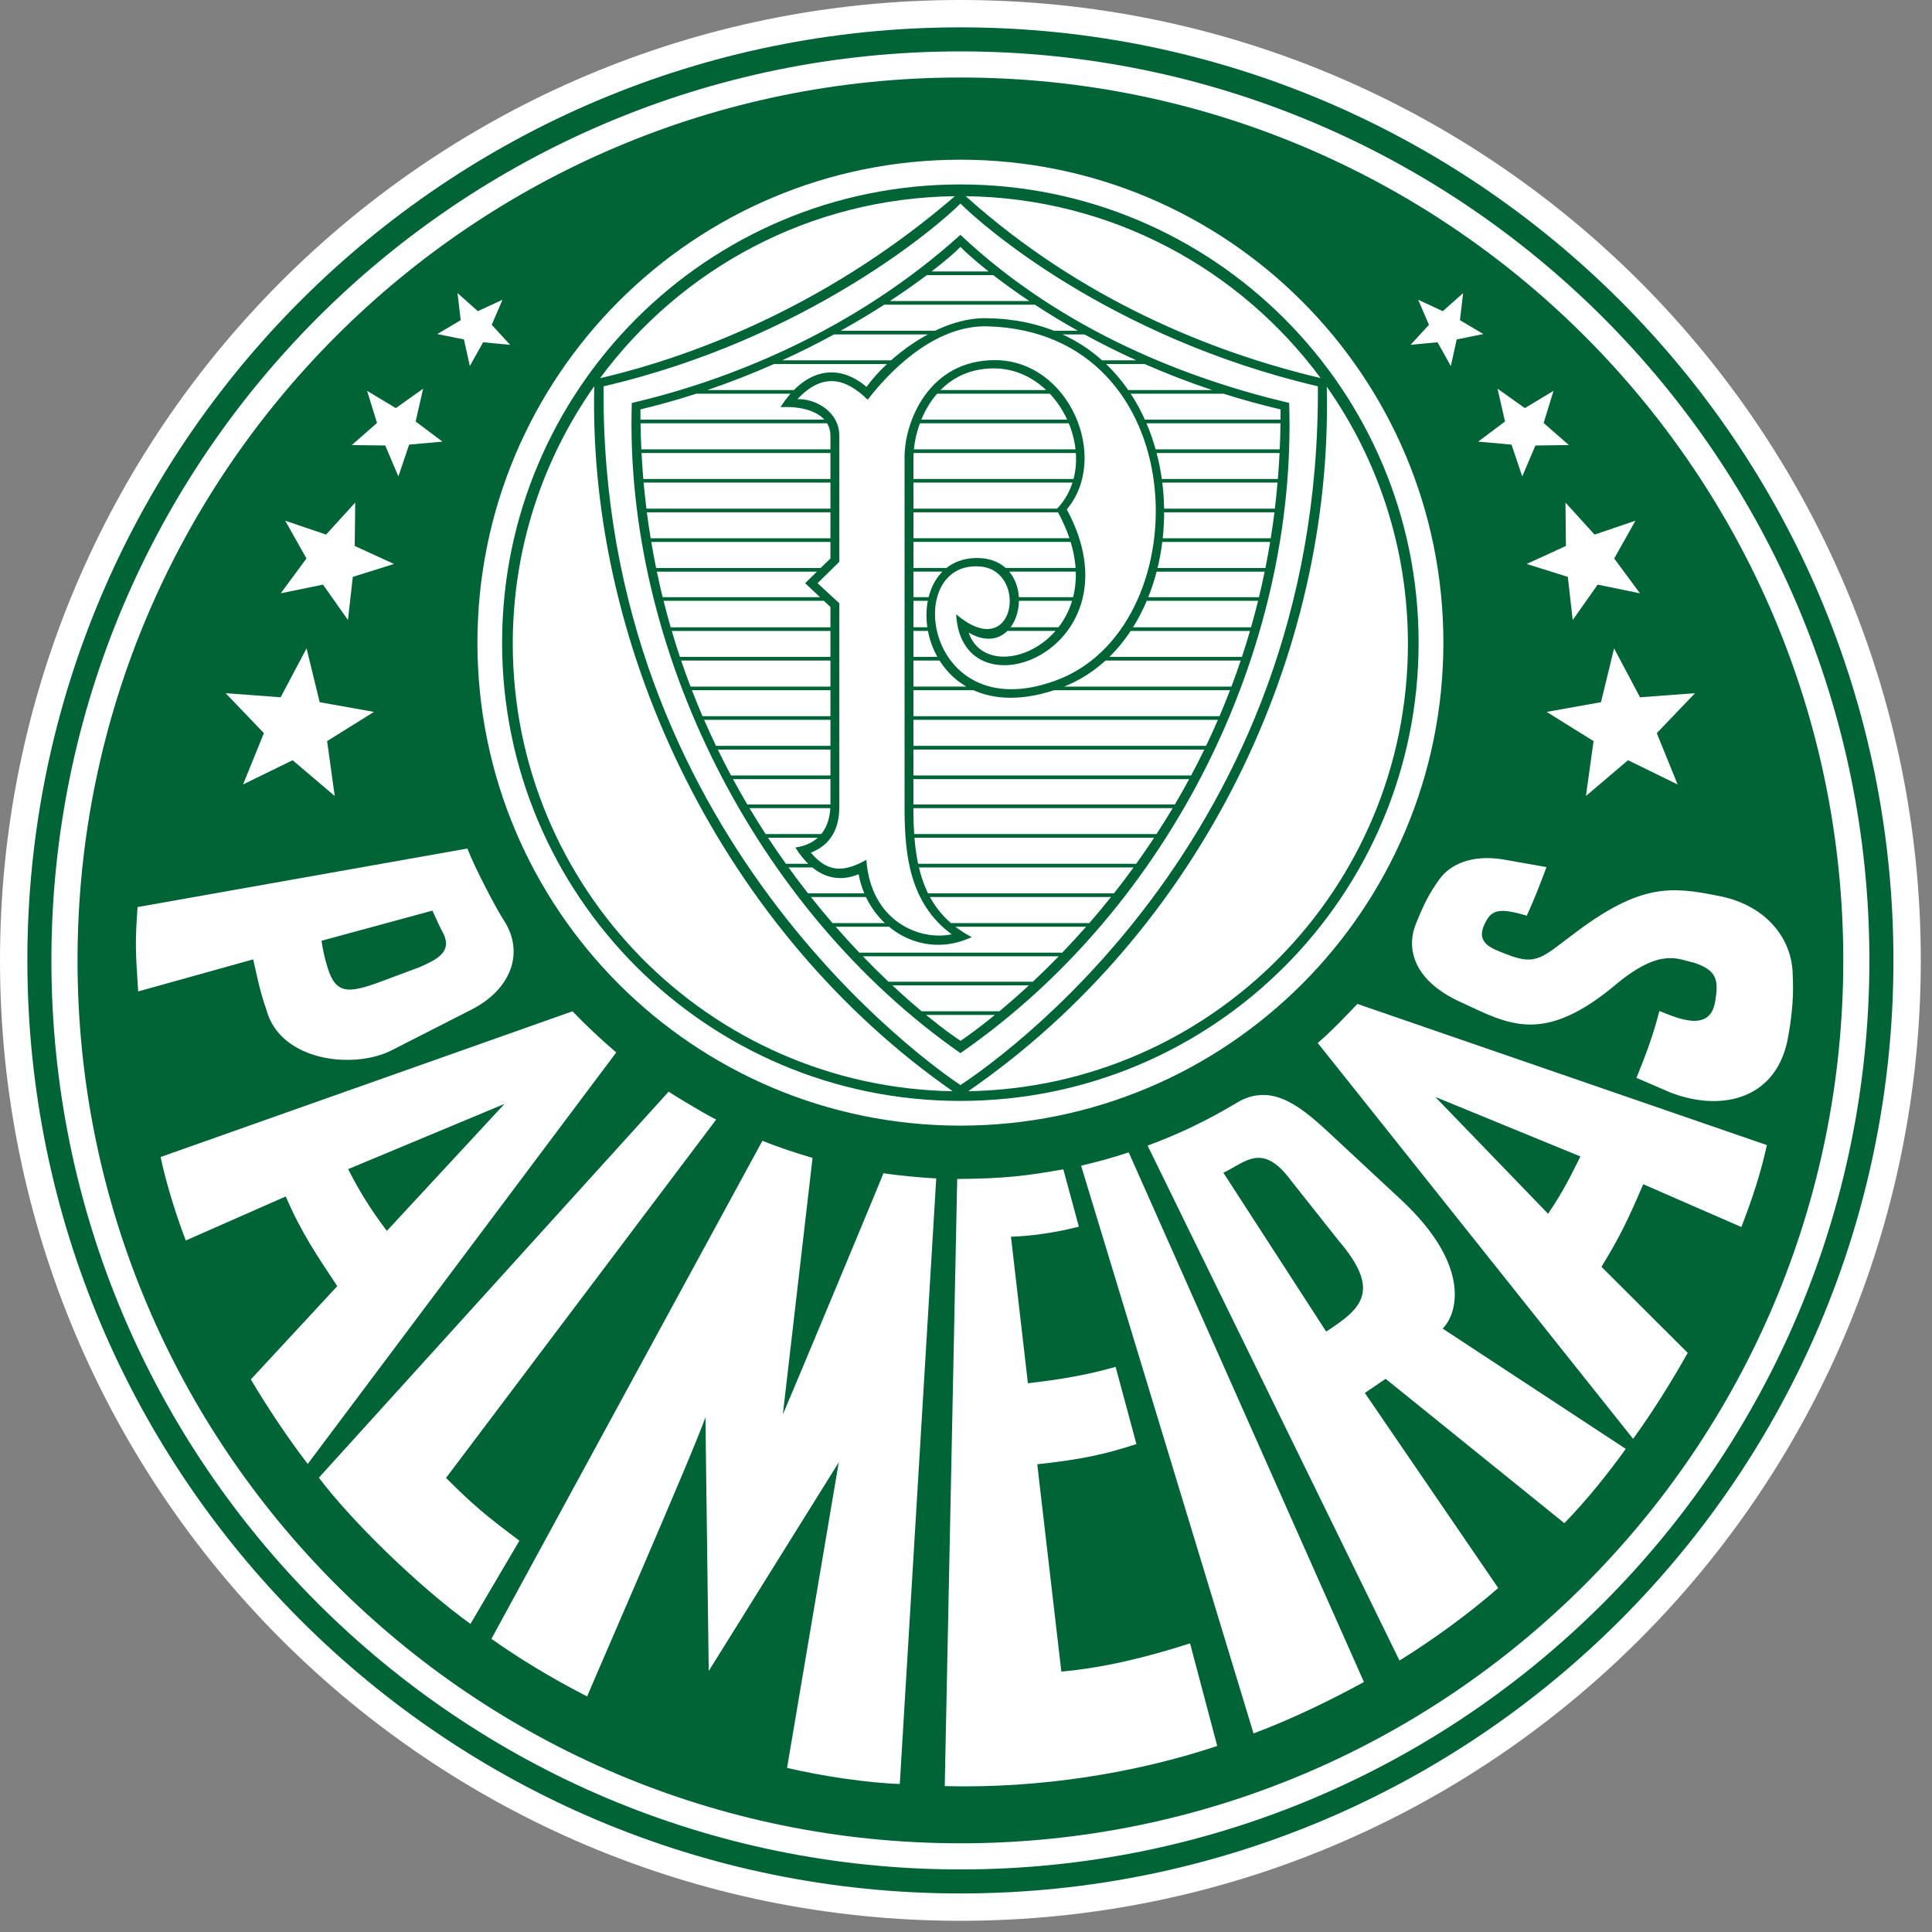 <?xml version="1.0" encoding="utf-8"?>
<svg xmlns="http://www.w3.org/2000/svg" fill="none" height="100%" overflow="visible" preserveAspectRatio="none" style="display: block;" viewBox="0 0 103 103" width="100%">
<rect x="0" y="0" width="103" height="103" fill="#808080" stroke="none"/>
<g id="Group">
<path clip-rule="evenodd" d="M51.201 0C79.479 0 102.403 22.924 102.403 51.202C102.403 79.479 79.479 102.403 51.201 102.403C22.924 102.403 0 79.479 0 51.202C0 22.924 22.924 0 51.201 0Z" fill="white" fill-rule="evenodd" id="Vector"/>
<path clip-rule="evenodd" d="M51.201 2.74C77.966 2.74 99.662 24.437 99.662 51.201C99.662 77.967 77.966 99.664 51.201 99.664C24.437 99.665 2.74 77.967 2.74 51.201C2.74 24.437 24.437 2.74 51.201 2.74ZM51.201 1.458C78.673 1.458 100.944 23.729 100.944 51.201C100.944 78.674 78.673 100.945 51.201 100.945C23.728 100.945 1.459 78.674 1.459 51.201C1.459 23.729 23.728 1.458 51.201 1.458Z" fill="#006437" fill-rule="evenodd" id="Vector_2"/>
<path clip-rule="evenodd" d="M75.606 15.981L76.181 17.316L75.2 18.384L76.639 18.247L77.347 19.515L77.661 18.096L79.081 17.81L77.834 17.07L78.003 15.625L76.919 16.589L75.606 15.981ZM79.837 20.722L80.236 22.471L78.806 23.544L80.583 23.704L81.155 25.402L81.856 23.751L83.64 23.728L82.295 22.549L82.824 20.836L81.294 21.757L79.837 20.722ZM83.459 26.794L83.484 29.107L81.391 30.066L83.585 30.755L83.845 33.054L85.176 31.168L87.429 31.63L86.057 29.774L87.19 27.761L85.011 28.5L83.459 26.794ZM86.051 34.566L85.352 37.436L82.457 37.953L84.957 39.511L84.55 42.437L86.794 40.529L89.437 41.821L88.327 39.085L90.366 36.956L87.434 37.174L86.051 34.566ZM16.343 34.566L17.043 37.436L19.937 37.953L17.439 39.511L17.845 42.437L15.601 40.529L12.958 41.821L14.069 39.085L12.03 36.956L14.961 37.174L16.343 34.566ZM18.937 26.794L18.911 29.107L21.004 30.066L18.809 30.755L18.55 33.054L17.22 31.168L14.967 31.63L16.339 29.774L15.205 27.761L17.384 28.5L18.937 26.794ZM22.558 20.722L22.159 22.471L23.588 23.544L21.811 23.704L21.239 25.402L20.539 23.751L18.755 23.728L20.099 22.549L19.571 20.836L21.101 21.757L22.558 20.722ZM26.79 15.981L26.215 17.316L27.196 18.384L25.756 18.247L25.048 19.515L24.734 18.096L23.315 17.81L24.561 17.07L24.392 15.625L25.476 16.589L26.79 15.981ZM81.397 48.817C81.779 47.987 82.118 47.123 82.447 46.227C81.549 46.068 80.825 45.941 80.124 45.817C78.429 45.545 77.31 46.102 76.76 46.847C76.207 47.593 75.864 48.296 75.463 49.311C75.062 50.326 75.087 52.185 77.949 53.461C80.442 54.612 82.311 55.761 86.267 52.385C88.585 50.518 89.468 51.149 90.315 51.324C91.528 51.732 91.656 52.223 91.419 53.497C91.101 55.071 89.322 54.235 88.467 53.899C88.14 55.152 87.796 56.113 87.244 57.463C87.761 57.679 88.406 57.973 88.986 58.217C91.622 59.274 94.596 58.7 95.286 55.509C95.7 53.365 95.574 52.322 95.574 51.949C95.536 49.966 94.078 48.204 91.553 47.75C89.09 47.255 87.447 47.12 84.001 49.712C82.234 51.022 81.94 51.517 80.338 50.88C79.484 50.557 78.666 50.269 79.144 49.269C79.508 48.503 79.886 48.372 81.397 48.817ZM76.517 58.479L84.257 61.654C83.656 62.857 83.36 63.471 82.533 64.71L76.517 58.479ZM72.366 53.521C71.71 54.21 71.034 54.928 70.253 55.605L87.065 76.708C88.073 75.326 89.109 73.669 89.976 72.125L85.377 67.536C86.367 65.93 86.797 65.012 87.606 63.135L92.837 65.416C93.425 63.899 93.879 62.511 94.197 61.048L72.366 53.521ZM70.703 70.99C72.551 69.79 73.671 68.845 71.389 66.171L68.844 62.961C67.29 60.839 66.384 61.986 65.221 62.521L70.703 70.99ZM74.611 88.529L61.181 61.074C62.906 60.442 64.365 59.722 65.825 58.859C67.673 57.668 69.215 58.876 70.767 60.308L74.692 63.959C78.412 67.419 77.739 70 76.913 70.831L86.675 77.244C85.618 78.706 84.577 79.986 83.401 81.205L73.873 73.509L72.763 74.261L79.874 84.661C78.33 86.014 76.379 87.434 74.611 88.529ZM57.636 62.146C58.613 61.915 59.254 61.74 60.175 61.435L72.715 89.672C71.017 90.601 68.931 91.628 66.829 92.414L57.636 62.146ZM56.688 62.34C54.724 62.688 53.597 62.834 51.031 62.855L50.366 95.222C55.413 95.356 60.545 94.531 64.894 93.082L63.445 87.612C61.117 88.359 58.846 88.914 56.583 89.117L55.299 78.063C57.64 77.813 58.917 77.531 60.586 76.987L59.476 72.87C57.92 73.318 56.429 73.558 54.8 73.745L53.897 65.932C55.116 65.896 56.393 65.684 57.518 65.398L56.688 62.34ZM26.199 87.372L40.647 60.817C41.495 61.166 42.46 61.477 43.319 61.732L41.735 75.41C42.166 74.422 47.098 62.597 47.098 62.547C47.851 62.669 49.284 62.798 49.913 62.825L47.97 95.107C46.316 95.062 43.764 94.679 41.96 94.251L44.717 77.959L37.784 89.085L37.608 75.555C37.034 77.271 31.302 90.392 31.302 90.441C29.251 89.392 27.574 88.342 26.199 87.372ZM17 78.779L35.651 58.195C35.581 58.178 37.337 59.259 38.181 59.688L23.778 78.792C25.285 80.287 25.855 80.759 27.691 82.139L25.081 86.574C22.342 84.603 18.748 81.102 17 78.779ZM26.894 58.853L18.56 62.33C19.186 63.557 19.787 64.514 20.624 65.622L26.894 58.853ZM30.522 53.915C31.196 54.618 32.031 55.411 32.853 56.109L16.405 78.048C15.352 76.673 14.266 75.048 13.373 73.54L17.981 68.567C16.966 67.036 16.066 65.736 15.235 63.786L9.904 66.134C9.31 64.585 8.81 62.87 8.563 61.683L30.522 53.915ZM23.051 48.548L17.142 50.154C17.214 50.672 17.306 51.06 17.462 51.578C17.891 52.994 18.554 52.971 20.216 52.365L22.378 51.558C23.243 51.172 24.108 50.782 23.652 49.796C23.355 49.257 23.051 48.521 23.051 48.548ZM24.917 45.238C25.293 46.219 26.406 48.36 26.862 49.069C27.985 50.789 27.241 52.746 25.147 53.819L20.858 56.006C18.811 57.026 14.933 56.572 14.2 53.827C13.872 52.89 13.722 52.149 13.499 51.147L7.366 52.856C7.221 50.637 7.202 50.249 7.333 48.359L24.917 45.238ZM51.201 8.514C65.422 8.514 76.95 20.042 76.95 34.263C76.95 48.483 65.422 60.01 51.201 60.01C36.981 60.01 25.453 48.483 25.453 34.263C25.453 20.042 36.981 8.514 51.201 8.514ZM51.201 4.132C77.197 4.132 98.27 25.206 98.27 51.201C98.27 77.198 77.197 98.271 51.201 98.271C25.206 98.271 4.133 77.198 4.133 51.201C4.133 25.206 25.206 4.132 51.201 4.132Z" fill="#006437" fill-rule="evenodd" id="Vector_3"/>
<path clip-rule="evenodd" d="M70.259 20.595C59.088 17.977 52.27 11.926 51.204 10.851C50.162 11.916 43.119 18.054 32.179 20.595C31.962 44.509 49.644 56.799 51.204 57.849C52.755 56.812 70.415 44.954 70.259 20.595ZM51.484 10.46C57.598 15.95 64.586 18.783 70.404 20.155C66.11 14.345 59.243 10.552 51.484 10.46ZM31.988 20.164C37.629 18.843 44.552 15.936 50.908 10.46C43.148 10.554 36.279 14.349 31.988 20.164ZM50.791 58.176C38.691 49.75 31.347 34.836 31.681 20.589C28.945 24.473 27.337 29.208 27.337 34.319C27.337 47.362 37.801 57.958 50.791 58.176ZM70.733 20.614C71.08 34.944 64 49.628 51.619 58.176C64.604 57.95 75.06 47.357 75.06 34.319C75.06 29.218 73.459 24.492 70.733 20.614ZM51.199 9.833C64.69 9.833 75.63 20.77 75.63 34.264C75.63 47.756 64.69 58.693 51.199 58.693C37.706 58.693 26.768 47.755 26.768 34.264C26.768 20.77 37.706 9.833 51.199 9.833Z" fill="#006437" fill-rule="evenodd" id="Vector_4"/>
<path d="M44.273 29.773V23.252C44.273 21.978 42.803 21.635 41.611 21.708C42.786 19.836 44.529 19.211 46.198 20.627C47.318 19.056 50.063 16.886 52.638 16.965C64.187 17.144 64.686 33.72 56.519 36.687C48.611 39.561 47.388 29.409 52.331 29.758C55.55 30.038 54.538 35.414 51.641 33.725C52.77 37.023 60.005 33.647 56.317 27.159C58.764 24.665 56.639 19.691 53.039 19.641C49.988 19.599 48.71 22.46 48.699 24.4L48.697 42.76C48.66 46.011 49.122 48.546 51.802 49.961C49.092 51.231 46.273 49.388 45.776 46.606C44.61 47.097 43.383 46.757 42.402 45.181C43.406 45.051 44.284 44.39 44.273 42.838V32.361L42.925 31.091L44.273 29.773ZM42.513 21.279C43.431 21.247 44.747 21.907 44.747 23.247V29.951L43.586 31.091L44.747 32.163V42.992C44.747 43.75 44.575 44.94 43.229 45.455C44.209 46.639 45.13 46.423 46.189 45.838C46.414 49.1 49.015 50.177 50.736 49.809C48.484 48.156 48.244 45.537 48.225 43.262V24.356C48.224 22.493 49.511 19.192 53.049 19.2C57.003 19.209 59.194 24.395 56.873 27.158C60.912 34.632 51.266 38.385 50.975 32.747C54.117 35.433 54.852 30.414 52.255 30.201C48.024 29.854 49.319 39.074 56.535 36.183C64.013 33.123 63.666 17.686 52.638 17.398C50.099 17.332 47.775 19.345 46.257 21.311C45.08 20.146 43.854 19.85 42.513 21.279ZM53.041 54.11H49.372C50.297 54.868 50.959 55.329 51.212 55.488C51.446 55.329 52.108 54.87 53.041 54.11ZM54.854 52.532H47.575C48.142 53.062 48.669 53.524 49.136 53.915H53.278C53.749 53.523 54.28 53.062 54.854 52.532ZM56.444 50.983H46.001C46.474 51.474 46.931 51.925 47.366 52.337H55.065C55.503 51.925 55.965 51.474 56.444 50.983ZM56.43 33.442H56.99C56.952 33.508 56.912 33.573 56.873 33.636H56.271C56.325 33.573 56.379 33.509 56.43 33.442ZM53.876 33.442H56.43C56.379 33.509 56.325 33.573 56.271 33.636H53.705C53.767 33.576 53.824 33.512 53.876 33.442ZM53.673 33.442H53.876C53.824 33.512 53.767 33.576 53.705 33.636H53.339C53.465 33.595 53.578 33.527 53.673 33.442ZM57.211 31.836H57.555C57.544 31.902 57.531 31.966 57.518 32.032H57.157C57.176 31.966 57.194 31.901 57.211 31.836ZM54.319 31.836H57.211C57.194 31.901 57.176 31.966 57.157 32.032H54.324C54.324 31.965 54.322 31.901 54.319 31.836ZM54.059 31.836H54.319C54.322 31.901 54.325 31.966 54.324 32.032H54.089C54.081 31.965 54.072 31.901 54.059 31.836ZM49.508 31.836H49.718C49.701 31.9 49.684 31.965 49.67 32.032H49.464C49.478 31.965 49.492 31.9 49.508 31.836ZM48.698 31.836H49.508C49.492 31.9 49.478 31.965 49.465 32.032H48.698V31.836ZM48.379 31.836H48.698V32.032H48.378L48.379 31.836ZM57.342 30.28H57.616C57.622 30.346 57.625 30.41 57.629 30.475H57.352C57.35 30.41 57.347 30.346 57.342 30.28ZM53.615 30.28H57.342C57.347 30.346 57.35 30.41 57.352 30.475H53.804C53.745 30.406 53.683 30.341 53.615 30.28ZM52.876 30.28H53.615C53.683 30.341 53.745 30.406 53.804 30.475H53.205C53.104 30.402 52.995 30.336 52.876 30.28ZM50.459 30.28H51.165C51.016 30.334 50.881 30.401 50.755 30.475H50.244C50.311 30.406 50.383 30.34 50.459 30.28ZM48.698 30.28H50.459C50.383 30.34 50.311 30.406 50.244 30.475H48.699V30.28H48.698ZM48.381 30.28H48.698V30.475H48.381V30.28ZM57.015 28.695H57.303C57.323 28.761 57.342 28.826 57.36 28.89H57.078C57.059 28.826 57.036 28.761 57.015 28.695ZM48.698 28.695H57.015C57.036 28.761 57.059 28.826 57.078 28.89H48.699V28.695H48.698ZM48.384 28.695H48.698V28.89H48.384V28.695ZM56.355 27.118H56.752C56.734 27.139 56.716 27.16 56.699 27.179C56.721 27.224 56.741 27.268 56.763 27.314H56.402C56.374 27.262 56.348 27.21 56.318 27.159C56.331 27.145 56.342 27.132 56.355 27.118ZM48.699 27.118H56.355C56.342 27.132 56.331 27.146 56.318 27.159C56.348 27.21 56.374 27.262 56.402 27.314H48.699V27.118ZM48.387 27.118H48.699V27.314H48.387V27.118ZM57.233 25.535H57.545C57.532 25.599 57.516 25.664 57.497 25.729H57.177C57.198 25.664 57.217 25.599 57.233 25.535ZM48.699 25.535H57.233C57.217 25.599 57.198 25.664 57.177 25.729H48.699V25.535ZM48.39 25.535H48.699V25.729H48.39V25.535ZM57.34 23.957H57.618C57.624 24.021 57.63 24.087 57.636 24.151H57.358C57.354 24.087 57.347 24.021 57.34 23.957ZM48.722 23.957H57.34C57.347 24.021 57.354 24.087 57.358 24.151H48.707C48.711 24.088 48.716 24.023 48.722 23.957ZM48.402 23.957H48.722C48.716 24.023 48.711 24.088 48.707 24.151H48.393C48.393 24.088 48.396 24.023 48.402 23.957ZM56.896 22.372H57.194C57.222 22.436 57.248 22.502 57.273 22.568H56.98C56.953 22.502 56.926 22.436 56.896 22.372ZM49.118 22.372H56.896C56.926 22.436 56.953 22.502 56.981 22.568H49.043C49.067 22.502 49.092 22.438 49.118 22.372ZM48.786 22.372H49.118C49.092 22.438 49.067 22.502 49.043 22.568H48.708C48.733 22.502 48.76 22.438 48.786 22.372ZM55.777 20.795H56.226C56.281 20.859 56.334 20.924 56.385 20.99H55.971C55.907 20.924 55.844 20.858 55.777 20.795ZM50.139 20.795H55.777C55.844 20.858 55.908 20.924 55.971 20.99H49.958C50.017 20.924 50.077 20.858 50.139 20.795ZM49.82 20.795H50.139C50.077 20.858 50.017 20.924 49.959 20.99H49.643C49.7 20.924 49.758 20.859 49.82 20.795ZM51.523 36.603H52.744C53.083 36.704 53.446 36.772 53.833 36.798H51.904C51.772 36.739 51.645 36.673 51.523 36.603ZM48.698 36.603H51.523C51.645 36.673 51.772 36.739 51.904 36.798H48.698V36.603ZM48.37 36.603H48.698V36.798H48.369L48.37 36.603ZM49.975 35.019H50.453C50.503 35.085 50.556 35.15 50.611 35.214H50.09C50.05 35.149 50.011 35.085 49.975 35.019ZM48.698 35.019H49.975C50.012 35.085 50.05 35.15 50.09 35.214H48.698V35.019ZM48.373 35.019H48.698V35.214H48.373L48.373 35.019ZM49.439 33.442H49.706C49.721 33.506 49.738 33.572 49.757 33.636H49.473C49.461 33.572 49.449 33.506 49.439 33.442ZM48.698 33.442H49.439C49.449 33.506 49.461 33.572 49.473 33.636H48.698V33.442ZM48.377 33.442H48.698V33.636H48.376L48.377 33.442ZM56.645 17.829H56.327C56.145 17.759 55.959 17.692 55.767 17.634H56.188C56.344 17.695 56.495 17.76 56.645 17.829ZM58.969 19.406H58.875C58.804 19.34 58.732 19.274 58.658 19.211H58.755C58.826 19.275 58.899 19.339 58.969 19.406ZM60.28 20.99H60.219C60.176 20.925 60.134 20.859 60.088 20.795H60.148C60.192 20.86 60.237 20.925 60.28 20.99ZM61.123 22.568H61.06C61.032 22.502 61.003 22.438 60.974 22.372H61.036C61.066 22.438 61.095 22.502 61.123 22.568ZM61.664 24.151H61.587C61.57 24.087 61.552 24.021 61.535 23.957H61.61C61.628 24.021 61.646 24.087 61.664 24.151ZM61.966 25.729H61.873C61.866 25.664 61.857 25.599 61.849 25.535H61.939C61.947 25.599 61.957 25.664 61.966 25.729ZM62.062 27.313H61.954C61.955 27.248 61.955 27.184 61.955 27.117H62.062C62.063 27.184 62.062 27.248 62.062 27.313ZM61.966 28.89H61.841C61.849 28.826 61.859 28.761 61.867 28.695H61.988C61.981 28.761 61.973 28.826 61.966 28.89ZM61.664 30.475H61.522C61.541 30.41 61.559 30.345 61.574 30.28H61.711C61.695 30.345 61.68 30.41 61.664 30.475ZM61.137 32.031H60.977C61.004 31.965 61.034 31.901 61.062 31.836H61.216C61.19 31.901 61.164 31.966 61.137 32.031ZM60.278 33.636H60.086C60.13 33.572 60.175 33.507 60.217 33.442H60.406C60.365 33.508 60.32 33.572 60.278 33.636ZM58.938 35.214H58.649C58.725 35.151 58.8 35.085 58.875 35.019H59.145C59.078 35.086 59.009 35.149 58.938 35.214ZM56.194 36.798H54.611C54.992 36.773 55.392 36.708 55.811 36.603H56.731C56.66 36.631 56.591 36.66 56.519 36.687C56.409 36.727 56.301 36.764 56.194 36.798ZM48.698 38.376H48.367L48.367 38.18H48.698L48.698 38.376ZM48.697 39.959H48.365V39.764H48.698L48.697 39.959ZM48.697 41.537H48.362V41.342H48.697V41.537ZM48.695 43.083H48.359V42.888H48.696C48.695 42.953 48.695 43.018 48.695 43.083ZM48.752 44.66H48.359L48.356 44.632V44.465H48.738C48.741 44.53 48.746 44.596 48.752 44.66ZM48.991 46.245H48.649C48.631 46.18 48.614 46.115 48.598 46.05H48.947C48.961 46.116 48.975 46.18 48.991 46.245ZM49.579 47.822H49.244C49.211 47.758 49.18 47.692 49.149 47.626H49.478C49.51 47.693 49.543 47.758 49.579 47.822ZM50.935 49.407H50.413C50.344 49.343 50.277 49.279 50.212 49.212H50.695C50.772 49.277 50.852 49.343 50.935 49.407ZM47.173 49.212H47.597C47.667 49.279 47.739 49.343 47.813 49.407H47.394C47.319 49.344 47.245 49.279 47.173 49.212ZM46.078 47.626H46.505C46.533 47.691 46.563 47.757 46.596 47.822H46.165C46.135 47.758 46.106 47.693 46.078 47.626ZM43.087 46.05H43.517C43.616 46.117 43.718 46.182 43.826 46.245H43.305C43.231 46.185 43.158 46.121 43.087 46.05ZM43.785 44.466H44.354C44.346 44.518 44.336 44.567 44.325 44.613C44.314 44.629 44.303 44.645 44.292 44.66H43.599C43.665 44.601 43.727 44.535 43.785 44.466ZM44.273 42.888H44.394L44.393 43.083H44.267C44.271 43.02 44.273 42.955 44.273 42.888ZM44.273 41.342H44.395V41.537H44.273V41.342ZM44.273 39.764H44.398V39.959H44.273V39.764ZM44.273 38.18H44.401L44.4 38.376H44.273V38.18ZM44.273 36.603H44.403V36.798H44.273V36.603ZM44.273 35.019H44.406V35.214H44.273V35.019ZM44.273 33.442H44.409L44.408 33.636H44.273V33.442ZM43.716 31.836H44.003L44.175 32.032H43.923L43.716 31.836ZM44.273 28.695H44.404V28.89H44.273V28.695ZM44.273 27.118H44.408V27.314H44.273V27.118ZM44.273 25.535H44.412L44.411 25.729H44.274V25.535H44.273ZM44.273 23.957H44.415V24.151H44.273V23.957ZM43.951 22.372H44.369C44.387 22.433 44.4 22.499 44.409 22.568H44.094C44.053 22.497 44.005 22.432 43.951 22.372ZM42.325 20.795H42.647C42.589 20.857 42.53 20.922 42.473 20.99H42.143C42.202 20.923 42.263 20.857 42.325 20.795ZM47.502 19.211H48.063C47.993 19.275 47.923 19.34 47.855 19.406H47.288C47.358 19.341 47.429 19.275 47.502 19.211ZM49.847 17.634H50.38C50.24 17.693 50.103 17.759 49.967 17.829H49.465C49.59 17.761 49.718 17.695 49.847 17.634ZM55.171 16.244H47.138C46.442 16.692 45.666 17.161 44.818 17.634H49.847C49.719 17.696 49.591 17.761 49.465 17.829H44.463C43.609 18.294 42.686 18.761 41.699 19.211H47.503C47.429 19.275 47.358 19.341 47.288 19.407H41.264C40.154 19.899 38.967 20.369 37.71 20.796H42.325C42.264 20.858 42.203 20.923 42.143 20.99H37.12C36.166 21.298 35.172 21.581 34.143 21.826C34.143 22.009 34.143 22.191 34.145 22.372H43.951C44.005 22.433 44.053 22.497 44.094 22.568L34.148 22.568C34.156 23.035 34.17 23.499 34.192 23.957H44.274V24.152H34.202C34.226 24.618 34.258 25.079 34.297 25.535L44.274 25.535V25.729L34.313 25.729C34.356 26.198 34.406 26.661 34.462 27.118H44.274V27.314H34.486C34.546 27.781 34.614 28.241 34.688 28.696H44.274V28.891H34.721C34.8 29.361 34.885 29.824 34.979 30.281H43.787H44.337H44.411L44.213 30.476H44.089H43.579H35.019C35.115 30.936 35.218 31.39 35.327 31.836L43.716 31.836L43.923 32.032L35.376 32.032C35.495 32.51 35.623 32.979 35.756 33.443H44.273V33.637H35.813C35.951 34.105 36.096 34.566 36.248 35.019L44.273 35.019V35.214L36.313 35.214C36.474 35.686 36.64 36.149 36.814 36.604H44.273V36.798H36.889C37.07 37.268 37.258 37.729 37.452 38.181H44.274V38.376H37.537C37.743 38.849 37.955 39.312 38.174 39.764H44.274V39.96H38.268C38.497 40.432 38.732 40.892 38.973 41.342H44.274V41.538H39.078C39.328 41.998 39.582 42.449 39.841 42.888L44.273 42.888C44.273 42.955 44.27 43.02 44.266 43.083H39.957C40.239 43.557 40.526 44.018 40.817 44.466H43.785C43.727 44.535 43.665 44.601 43.599 44.66H40.944C41.259 45.139 41.578 45.602 41.898 46.05H43.087C43.158 46.121 43.231 46.185 43.305 46.245H42.038C42.384 46.724 42.731 47.184 43.078 47.627H46.078C46.106 47.693 46.135 47.758 46.164 47.822H43.232C43.618 48.308 44.003 48.771 44.383 49.212H47.172C47.244 49.279 47.319 49.344 47.394 49.407H44.553C44.98 49.896 45.402 50.357 45.814 50.789H56.631C57.046 50.357 57.47 49.897 57.903 49.407H50.934C50.851 49.343 50.772 49.278 50.694 49.212H58.073C58.456 48.772 58.843 48.308 59.232 47.822H49.578C49.542 47.758 49.509 47.693 49.477 47.627H59.386C59.736 47.184 60.086 46.725 60.434 46.245H48.99C48.974 46.18 48.961 46.116 48.947 46.05H60.575C60.895 45.603 61.215 45.139 61.529 44.66H48.751C48.745 44.596 48.741 44.531 48.737 44.466H61.657C61.948 44.018 62.235 43.557 62.52 43.083H48.694C48.694 43.018 48.694 42.954 48.695 42.888H62.634C62.894 42.45 63.148 41.999 63.397 41.538H48.697V41.342H63.502C63.742 40.892 63.977 40.432 64.205 39.96H48.697L48.697 39.764H64.298C64.516 39.312 64.727 38.849 64.932 38.376H48.697V38.181H65.016C65.209 37.729 65.396 37.267 65.576 36.798H56.193C56.3 36.765 56.408 36.728 56.518 36.688C56.59 36.661 56.659 36.631 56.73 36.604H65.651C65.822 36.149 65.987 35.686 66.145 35.214H58.937C59.008 35.15 59.078 35.086 59.144 35.019H66.211C66.361 34.566 66.504 34.105 66.64 33.637H60.278C60.319 33.572 60.364 33.508 60.406 33.443H66.696C66.828 32.979 66.954 32.51 67.072 32.032H61.137C61.164 31.967 61.19 31.901 61.216 31.836H67.119C67.227 31.39 67.329 30.936 67.423 30.476H61.664C61.68 30.411 61.695 30.346 61.712 30.281H67.463C67.554 29.824 67.638 29.36 67.716 28.891H61.966C61.973 28.826 61.981 28.761 61.988 28.696H67.746C67.82 28.241 67.884 27.781 67.944 27.314H62.062C62.062 27.248 62.063 27.185 62.062 27.118H67.966C68.021 26.661 68.07 26.198 68.109 25.729L61.966 25.729C61.957 25.664 61.947 25.599 61.939 25.535L68.127 25.535C68.164 25.079 68.194 24.618 68.217 24.152L61.664 24.151C61.646 24.087 61.628 24.021 61.61 23.957L68.226 23.957C68.247 23.499 68.26 23.035 68.266 22.568L61.123 22.568C61.095 22.502 61.066 22.438 61.036 22.372L68.268 22.372C68.269 22.191 68.269 22.009 68.269 21.826C67.212 21.579 66.199 21.297 65.23 20.99L60.28 20.99C60.237 20.925 60.192 20.86 60.148 20.795L64.629 20.796C63.342 20.367 62.139 19.897 61.022 19.407H58.969C58.899 19.339 58.826 19.275 58.755 19.211L60.584 19.211C59.589 18.759 58.665 18.293 57.817 17.829H56.645C56.495 17.76 56.344 17.695 56.188 17.634H57.465C56.62 17.161 55.854 16.692 55.171 16.244ZM52.952 14.667H49.41C48.862 15.081 48.202 15.55 47.44 16.05H54.876C54.128 15.55 53.484 15.079 52.952 14.667ZM49.666 14.472H52.703C51.93 13.857 51.423 13.388 51.203 13.161C50.99 13.386 50.466 13.856 49.666 14.472ZM68.729 21.481C69.157 34.666 62.386 48.402 51.203 56.145C40.287 48.526 33.269 34.582 33.683 21.483C38.752 20.303 45.46 17.7 51.202 12.52C56.721 17.717 63.495 20.249 68.729 21.481Z" fill="#006437" id="Vector_5"/>
</g>
</svg>